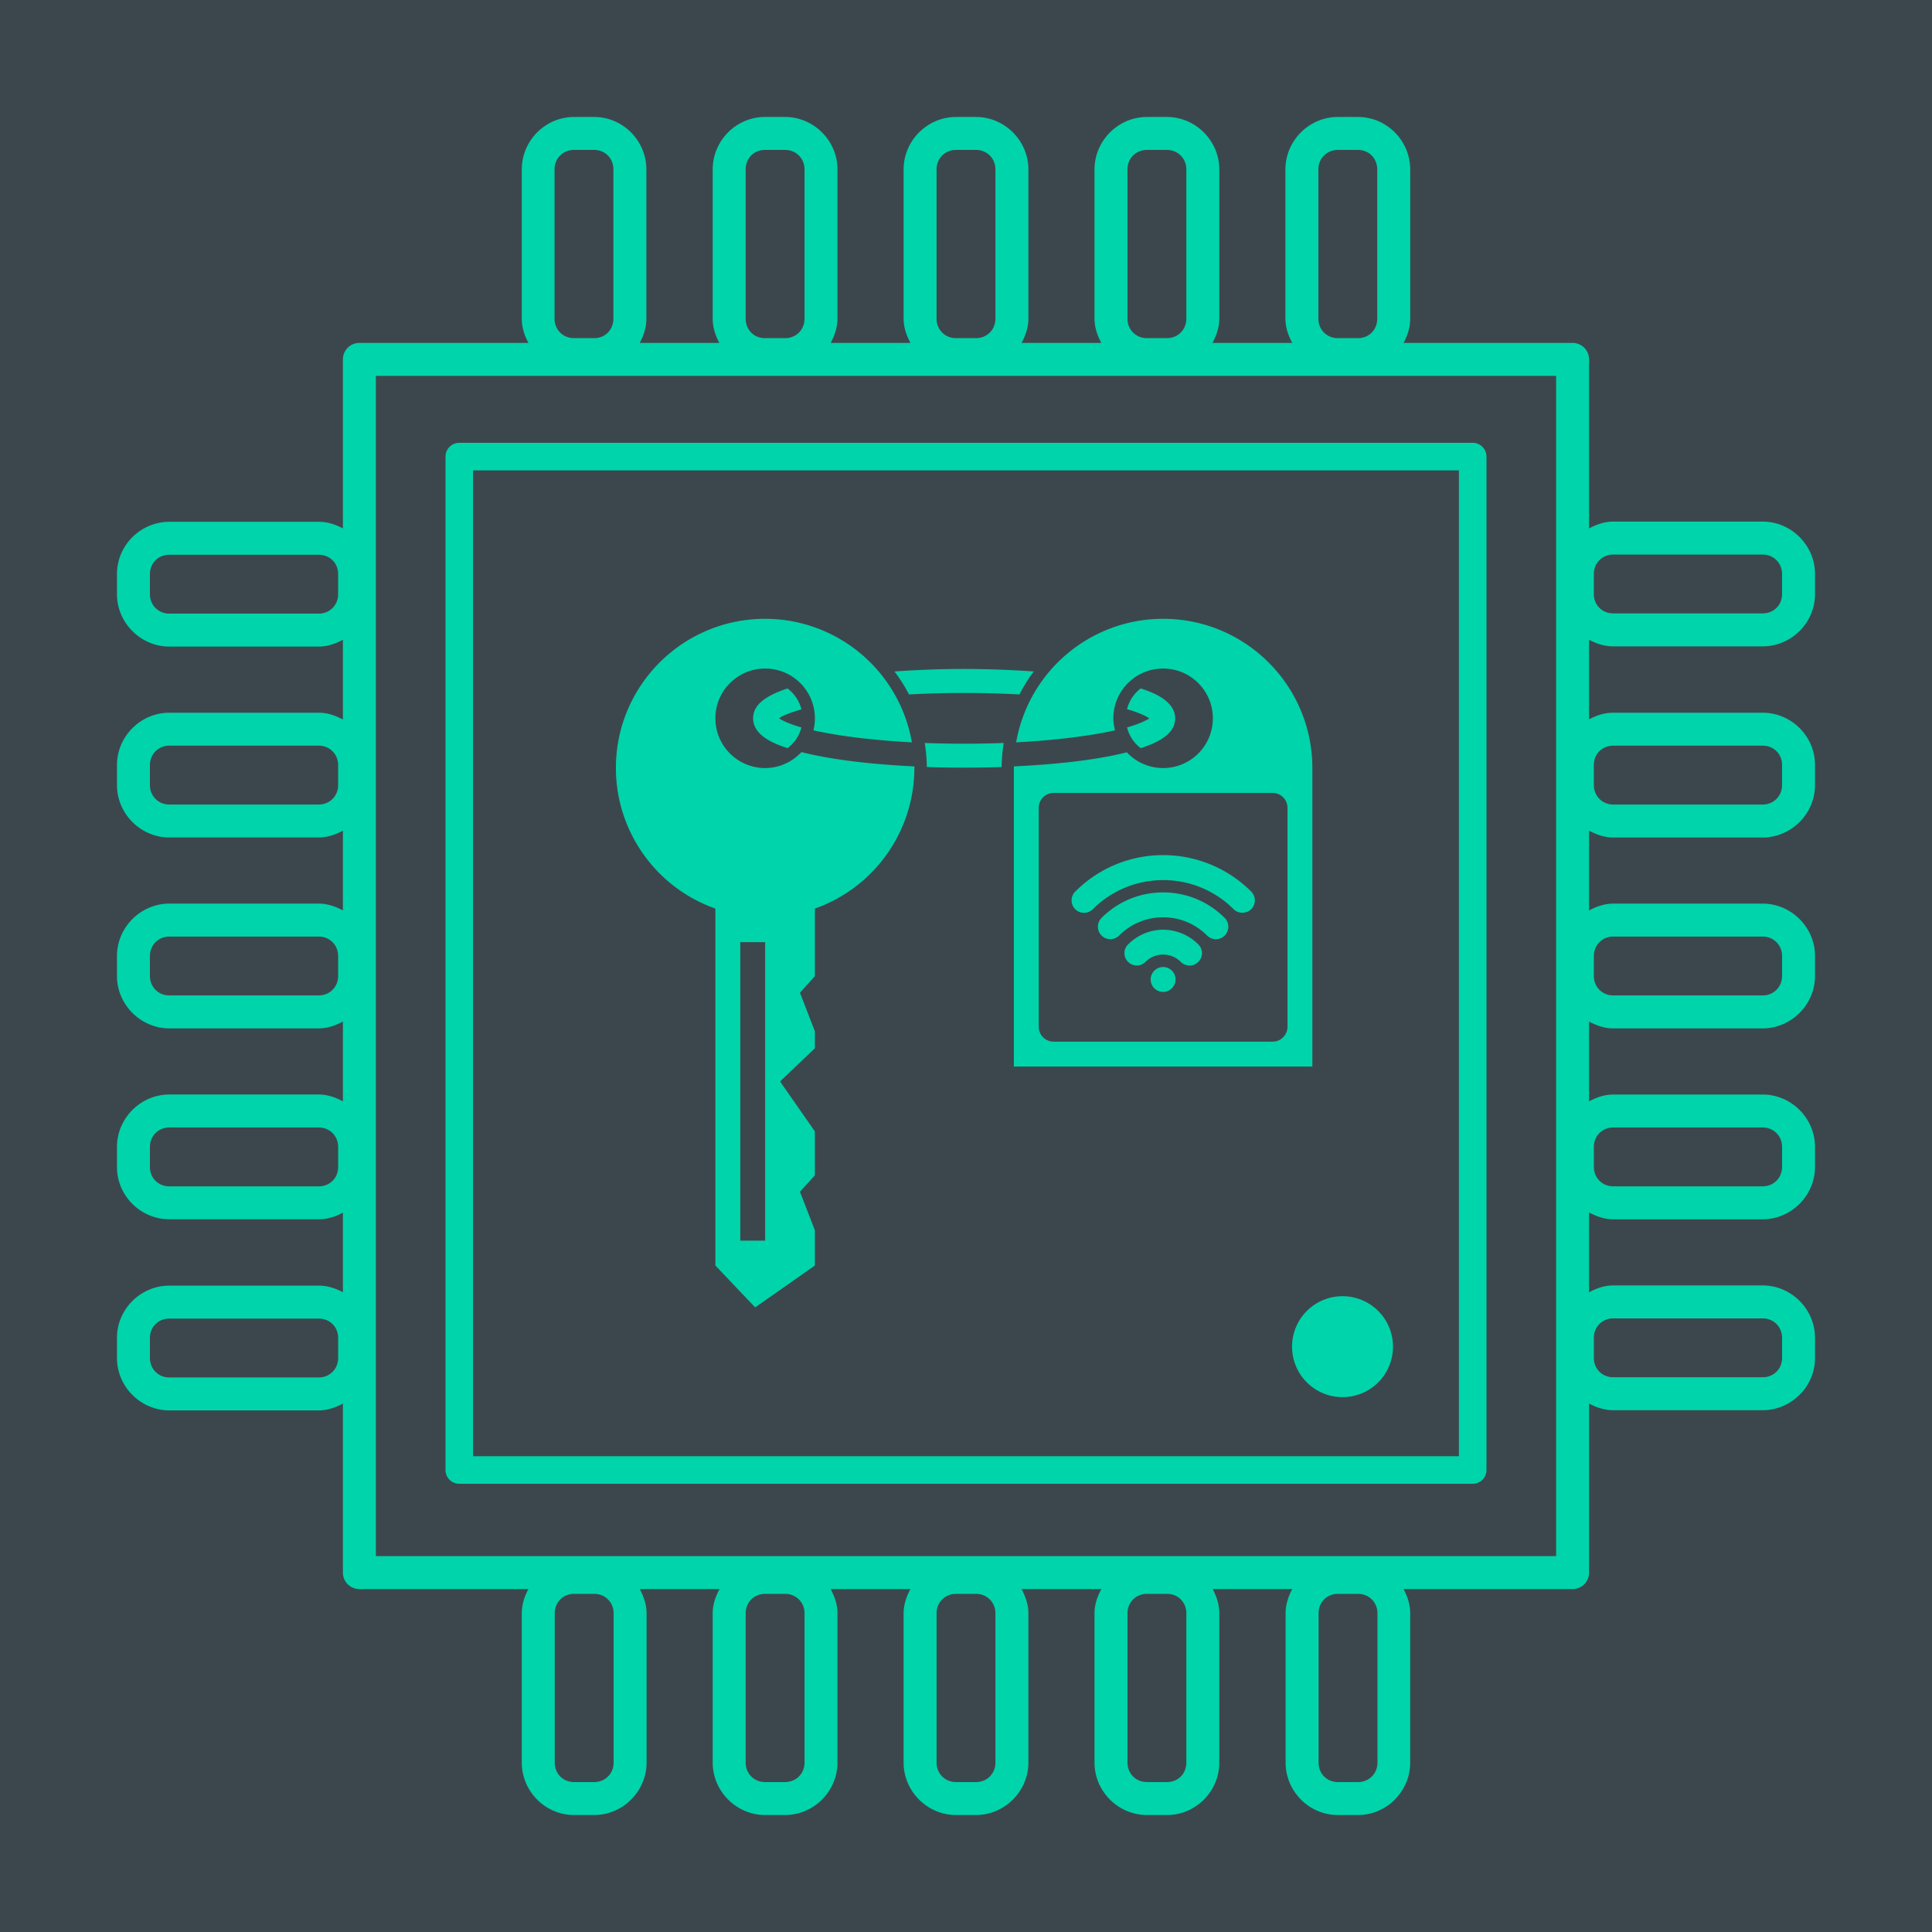 <?xml version="1.0" encoding="UTF-8" standalone="no"?>
<!--part of the matt icon theme by sixsixfive released under CC0 (https://creativecommons.org/publicdomain/zero/1.0/) on openclipart-->

<svg
   viewBox="0 0 512 512"
   id="svg3072"
   version="1.1"
   inkscape:version="1.4 (1:1.4+202410161351+e7c3feb100)"
   width="512"
   height="512"
   sodipodi:docname="512x512_fabhardware.svg"
   xml:space="preserve"
   inkscape:export-filename="512x512_fabhardware.png"
   inkscape:export-xdpi="96"
   inkscape:export-ydpi="96"
   xmlns:inkscape="http://www.inkscape.org/namespaces/inkscape"
   xmlns:sodipodi="http://sodipodi.sourceforge.net/DTD/sodipodi-0.dtd"
   xmlns="http://www.w3.org/2000/svg"
   xmlns:svg="http://www.w3.org/2000/svg"><sodipodi:namedview
     pagecolor="#ffffff"
     bordercolor="#666666"
     borderopacity="1"
     objecttolerance="10"
     gridtolerance="10"
     guidetolerance="10"
     inkscape:pageopacity="0"
     inkscape:pageshadow="2"
     inkscape:window-width="1920"
     inkscape:window-height="1012"
     id="namedview3108"
     showgrid="false"
     inkscape:zoom="0.79901066"
     inkscape:cx="311.00962"
     inkscape:cy="234.6652"
     inkscape:window-x="0"
     inkscape:window-y="0"
     inkscape:window-maximized="1"
     inkscape:current-layer="layer1"
     inkscape:showpageshadow="2"
     inkscape:pagecheckerboard="0"
     inkscape:deskcolor="#d1d1d1" /><defs
     id="0" /><g
     inkscape:groupmode="layer"
     id="layer1"
     inkscape:label="Layer 1"><path
       id="rect2"
       d="M 0,0 H 512 V 512 H 0 Z"
       style="fill:#3c474d;fill-opacity:1" /><path
       id="path1"
       d="m 152.124,31 c -7.612,0 -13.843,6.286 -13.843,13.898 v 39.551 c 0,2.346 0.712,4.481 1.758,6.427 H 95.27 a 4.366,4.366 0 0 0 -4.395,4.34 4.366,4.366 0 0 0 0,0.055 v 44.769 c -1.946,-1.046 -4.081,-1.758 -6.427,-1.758 h -39.551 c -7.612,9e-5 -13.898,6.231 -13.898,13.843 v 5.328 c 0,7.612 6.286,13.898 13.898,13.898 h 39.551 c 2.346,0 4.481,-0.766 6.427,-1.813 v 21.149 c -1.946,-1.046 -4.081,-1.813 -6.427,-1.813 h -39.551 c -7.612,0 -13.898,6.286 -13.898,13.898 v 5.273 c 0,7.612 6.286,13.898 13.898,13.898 h 39.551 c 2.346,0 4.481,-0.766 6.427,-1.813 v 21.149 c -1.946,-1.047 -4.081,-1.813 -6.427,-1.813 h -39.551 c -7.612,-2.4e-4 -13.898,6.286 -13.898,13.897 v 5.273 c 0,7.612 6.286,13.898 13.898,13.898 h 39.551 c 2.346,0 4.481,-0.766 6.427,-1.813 v 21.149 c -1.946,-1.046 -4.081,-1.813 -6.427,-1.813 h -39.551 c -7.612,-1.6e-4 -13.898,6.286 -13.898,13.898 v 5.328 c 0,7.612 6.286,13.843 13.898,13.843 h 39.551 c 2.346,0 4.481,-0.712 6.427,-1.758 v 21.094 c -1.946,-1.046 -4.081,-1.758 -6.427,-1.758 h -39.551 c -7.612,0 -13.898,6.231 -13.898,13.843 v 5.328 c 0,7.612 6.286,13.898 13.898,13.898 h 39.551 c 2.346,0 4.481,-0.766 6.427,-1.813 v 44.824 a 4.366,4.366 0 0 0 4.34,4.34 h 0.055 44.769 c -1.046,1.946 -1.758,4.081 -1.758,6.427 v 39.551 c 0,7.612 6.231,13.898 13.843,13.898 h 5.328 c 7.612,5e-5 13.898,-6.286 13.898,-13.898 v -39.551 c 0,-2.346 -0.767,-4.481 -1.813,-6.427 h 21.149 c -1.046,1.946 -1.813,4.081 -1.813,6.427 v 39.551 c 0,7.612 6.286,13.898 13.898,13.898 h 5.273 c 7.612,5e-5 13.898,-6.286 13.898,-13.898 v -39.551 c 0,-2.346 -0.766,-4.481 -1.813,-6.427 h 21.149 c -1.046,1.946 -1.813,4.081 -1.813,6.427 v 39.551 c 0,7.612 6.286,13.898 13.898,13.898 h 5.273 c 7.612,5e-5 13.898,-6.286 13.898,-13.898 v -39.551 c 0,-2.346 -0.766,-4.481 -1.813,-6.427 h 21.149 c -1.046,1.946 -1.813,4.081 -1.813,6.427 v 39.551 c 0,7.612 6.286,13.898 13.898,13.898 h 5.328 c 7.612,5e-5 13.843,-6.286 13.843,-13.898 v -39.551 c 0,-2.346 -0.712,-4.481 -1.758,-6.427 h 21.094 c -1.046,1.946 -1.758,4.081 -1.758,6.427 v 39.551 c 0,7.612 6.231,13.898 13.843,13.898 h 5.328 c 7.612,5e-5 13.843,-6.286 13.843,-13.898 v -39.551 c 0,-2.346 -0.712,-4.481 -1.758,-6.427 h 44.769 a 4.366,4.366 0 0 0 0.056,0 4.366,4.366 0 0 0 4.34,-4.34 v -0.056 -44.769 c 1.946,1.046 4.081,1.758 6.427,1.758 h 39.551 c 7.61,0.001 13.896,-6.23 13.896,-13.842 v -5.328 c 0,-7.612 -6.286,-13.898 -13.898,-13.898 h -39.551 c -2.346,0 -4.481,0.766 -6.427,1.813 v -21.149 c 1.946,1.046 4.081,1.813 6.427,1.813 h 39.551 c 7.612,6e-5 13.898,-6.286 13.898,-13.898 v -5.273 c 0,-7.612 -6.286,-13.898 -13.898,-13.898 h -39.551 c -2.346,0 -4.481,0.767 -6.427,1.813 v -21.149 c 1.946,1.046 4.081,1.813 6.427,1.813 h 39.551 c 7.612,2.3e-4 13.898,-6.286 13.898,-13.898 v -5.273 c 0,-7.612 -6.286,-13.898 -13.898,-13.898 h -39.551 c -2.346,0 -4.481,0.766 -6.427,1.813 v -21.149 c 1.946,1.046 4.081,1.813 6.427,1.813 h 39.551 c 7.612,1.7e-4 13.898,-6.286 13.898,-13.898 v -5.328 c 0,-7.612 -6.286,-13.843 -13.898,-13.843 h -39.551 c -2.346,0 -4.481,0.711 -6.427,1.758 V 169.538 c 1.946,1.046 4.081,1.758 6.427,1.758 h 39.551 c 7.612,0 13.898,-6.231 13.898,-13.843 v -5.328 c 0,-7.612 -6.286,-13.898 -13.898,-13.898 h -39.551 c -2.346,0 -4.481,0.766 -6.427,1.813 V 95.215 a 4.366,4.366 0 0 0 -4.34,-4.34 h -0.056 -44.769 c 1.046,-1.946 1.758,-4.081 1.758,-6.427 v -39.551 c 9.9e-4,-7.612 -6.23,-13.898 -13.841,-13.898 h -5.328 c -7.612,0 -13.898,6.286 -13.898,13.898 v 39.551 c 0,2.346 0.767,4.481 1.813,6.427 h -21.149 c 1.046,-1.946 1.813,-4.081 1.813,-6.427 v -39.551 c 1.6e-4,-7.612 -6.286,-13.898 -13.898,-13.898 h -5.273 c -7.612,0 -13.898,6.286 -13.898,13.898 v 39.551 c 0,2.346 0.766,4.481 1.813,6.427 h -21.149 c 1.046,-1.946 1.813,-4.081 1.813,-6.427 v -39.551 c 1.8e-4,-7.612 -6.286,-13.898 -13.898,-13.898 h -5.273 c -7.612,0 -13.898,6.286 -13.898,13.898 v 39.551 c 0,2.346 0.766,4.481 1.813,6.427 H 220.13 c 1.046,-1.946 1.813,-4.081 1.813,-6.427 v -39.551 c 1.7e-4,-7.612 -6.286,-13.898 -13.898,-13.898 h -5.328 c -7.612,0 -13.843,6.286 -13.843,13.898 v 39.551 c 0,2.346 0.712,4.481 1.758,6.427 h -21.094 c 1.046,-1.946 1.758,-4.081 1.758,-6.427 v -39.551 c 0,-7.612 -6.231,-13.898 -13.843,-13.898 z m 0,8.734 h 5.328 c 2.926,0 5.109,2.238 5.109,5.164 v 39.551 c 0,2.926 -2.183,5.164 -5.109,5.164 h -5.328 c -2.926,0 -5.164,-2.238 -5.164,-5.164 v -39.551 c 0,-2.926 2.238,-5.164 5.164,-5.164 z m 50.592,0 h 5.328 c 2.926,0 5.164,2.238 5.164,5.164 v 39.551 c 0,2.926 -2.238,5.164 -5.164,5.164 h -5.328 c -2.926,0 -5.109,-2.238 -5.109,-5.164 v -39.551 c 0,-2.926 2.183,-5.164 5.109,-5.164 z m 50.647,0 h 5.273 c 2.926,0 5.164,2.238 5.164,5.164 v 39.551 c 0,2.926 -2.238,5.164 -5.164,5.164 h -5.273 c -2.926,0 -5.164,-2.238 -5.164,-5.164 v -39.551 c 0,-2.926 2.238,-5.164 5.164,-5.164 z m 50.592,0 h 5.273 c 2.926,0 5.164,2.238 5.164,5.164 v 39.551 c 0,2.926 -2.238,5.164 -5.164,5.164 h -5.273 c -2.925,0 -5.164,-2.238 -5.164,-5.164 v -39.551 c 0,-2.926 2.238,-5.164 5.164,-5.164 z m 50.592,0 h 5.328 c 2.926,0 5.109,2.238 5.109,5.164 v 39.551 c 0,2.926 -2.183,5.164 -5.109,5.164 h -5.328 c -2.926,0 -5.164,-2.238 -5.164,-5.164 v -39.551 c 0,-2.926 2.238,-5.164 5.164,-5.164 z M 99.61,99.61 H 412.39 V 412.39 H 99.61 Z m 22.137,17.743 a 3.647,3.647 0 0 0 -3.68,3.68 v 268.506 a 3.647,3.647 0 0 0 3.68,3.68 h 268.506 a 3.647,3.647 0 0 0 3.68,-3.68 V 121.033 a 3.647,3.647 0 0 0 -3.68,-3.68 z m 3.625,7.306 H 386.627 V 385.913 H 125.373 Z m 302.179,22.302 h 39.551 c 2.926,0 5.164,2.238 5.164,5.164 v 5.328 c 0,2.926 -2.238,5.109 -5.164,5.109 h -39.551 c -2.926,0 -5.164,-2.183 -5.164,-5.109 v -5.328 c 0,-2.926 2.238,-5.164 5.164,-5.164 z m -382.654,0.055 h 39.551 c 2.926,0 5.164,2.183 5.164,5.109 v 5.328 c 0,2.926 -2.238,5.164 -5.164,5.164 h -39.551 c -2.926,0 -5.164,-2.238 -5.164,-5.164 v -5.328 c 0,-2.926 2.238,-5.109 5.164,-5.109 z m 157.874,16.974 c -21.846,0 -39.551,17.704 -39.551,39.551 0.018,16.748 10.577,31.661 26.367,37.244 v 94.592 l 10.547,11.096 15.82,-11.096 v -9.338 l -3.955,-10.217 3.955,-4.34 v -11.645 l -9.229,-13.239 9.229,-8.789 v -4.504 l -3.955,-10.217 3.955,-4.395 v -17.908 c 15.787,-5.582 26.346,-20.499 26.367,-37.244 -0.003,-0.143 0.013,-0.296 0,-0.44 -11.811,-0.554 -22.326,-1.856 -29.938,-3.79 -2.489,2.679 -5.955,4.223 -9.613,4.23 -7.282,0 -13.184,-5.902 -13.184,-13.184 0,-7.283 5.902,-13.184 13.184,-13.184 7.283,0 13.184,5.901 13.184,13.184 -0.003,1.075 -0.121,2.143 -0.384,3.186 6.608,1.489 15.758,2.643 26.093,3.186 -3.315,-18.909 -19.695,-32.72 -38.892,-32.739 z m 105.469,0 c -19.21,0.005 -35.631,13.816 -38.947,32.739 10.394,-0.546 19.638,-1.713 26.202,-3.186 -0.264,-1.04 -0.436,-2.114 -0.44,-3.186 0,-7.282 5.902,-13.184 13.184,-13.184 7.283,-8.7e-4 13.184,5.902 13.184,13.184 0,7.283 -5.901,13.184 -13.184,13.184 -3.653,-0.005 -7.122,-1.502 -9.613,-4.175 -7.573,1.934 -18.022,3.174 -29.938,3.735 -0.003,0.143 0,0.295 0,0.44 v 79.102 h 79.102 v -79.102 c 0,-21.847 -17.705,-39.551 -39.551,-39.551 z m -53.668,13.293 c -5.943,0.018 -11.856,0.266 -17.523,0.659 1.448,1.929 2.741,3.952 3.845,6.097 9.535,-0.522 19.721,-0.526 29.279,0 1.092,-2.146 2.355,-4.165 3.79,-6.097 -6.263,-0.433 -12.845,-0.681 -19.391,-0.659 z m -45.868,5.164 c -1.914,0.625 -3.529,1.31 -4.889,2.087 -2.149,1.229 -4.172,2.93 -4.23,5.713 -0.059,2.783 1.945,4.632 4.065,5.878 1.392,0.819 3.067,1.493 5.054,2.142 1.792,-1.343 3.127,-3.248 3.68,-5.493 -2.55,-0.729 -4.419,-1.511 -5.493,-2.142 -0.245,-0.145 -0.247,-0.172 -0.384,-0.275 0.155,-0.12 0.141,-0.159 0.44,-0.33 1.087,-0.622 2.965,-1.326 5.438,-2.032 -0.554,-2.247 -1.888,-4.205 -3.68,-5.548 z m 93.604,0 c -1.791,1.342 -3.072,3.248 -3.625,5.493 2.76,0.786 4.698,1.661 5.713,2.307 0.096,0.061 0.096,0.058 0.166,0.11 -0.152,0.12 -0.208,0.166 -0.494,0.33 -1.086,0.626 -2.889,1.375 -5.383,2.087 0.554,2.244 1.836,4.152 3.625,5.493 1.933,-0.631 3.575,-1.298 4.944,-2.087 2.055,-1.184 3.972,-2.779 4.175,-5.438 0.203,-2.66 -1.671,-4.632 -3.625,-5.878 -1.483,-0.945 -3.283,-1.698 -5.493,-2.417 z m -57.239,14.447 c 0.343,2.107 0.524,4.236 0.549,6.372 6.553,0.233 13.272,0.233 19.83,0 0.025,-2.135 0.211,-4.265 0.549,-6.372 -6.904,0.265 -14.032,0.264 -20.929,0 z m -200.171,0.714 h 39.551 c 2.926,0 5.164,2.238 5.164,5.164 v 5.273 c 0,2.926 -2.238,5.164 -5.164,5.164 h -39.551 c -2.926,0 -5.164,-2.238 -5.164,-5.164 v -5.273 c 0,-2.926 2.238,-5.164 5.164,-5.164 z m 382.654,0 h 39.551 c 2.926,0 5.164,2.183 5.164,5.109 v 5.328 c 0,2.926 -2.238,5.164 -5.164,5.164 h -39.551 c -2.926,0 -5.164,-2.238 -5.164,-5.164 v -5.328 c 0,-2.926 2.238,-5.109 5.164,-5.109 z m -148.315,12.524 h 58.008 c 2.191,0 3.955,1.764 3.955,3.955 v 58.008 c 0,2.191 -1.764,3.955 -3.955,3.955 h -58.008 c -2.192,0 -3.955,-1.764 -3.955,-3.955 v -58.008 c 0,-2.191 1.763,-3.955 3.955,-3.955 z m 29.004,16.479 c -8.441,-5e-5 -16.865,3.242 -23.291,9.668 -1.288,1.287 -1.288,3.382 0,4.669 1.287,1.288 3.382,1.288 4.669,0 10.282,-10.283 27.017,-10.281 37.299,0 0.644,0.644 1.464,0.934 2.307,0.934 0.844,0 1.718,-0.29 2.362,-0.934 1.288,-1.288 1.287,-3.382 0,-4.669 -6.427,-6.426 -14.905,-9.668 -23.346,-9.668 z m 0,9.888 c -6.164,0 -11.957,2.398 -16.315,6.757 -1.288,1.287 -1.288,3.382 0,4.669 1.287,1.288 3.382,1.288 4.669,0 3.113,-3.113 7.242,-4.834 11.646,-4.834 4.402,0 8.533,1.721 11.645,4.834 0.644,0.644 1.518,0.989 2.362,0.989 0.843,0 1.663,-0.345 2.307,-0.989 1.287,-1.287 1.288,-3.382 0,-4.669 -4.359,-4.359 -10.151,-6.757 -16.315,-6.757 z m 0,9.888 c -3.377,0 -6.713,1.329 -9.283,3.9 -1.288,1.287 -1.288,3.327 0,4.614 1.287,1.288 3.327,1.288 4.614,0 2.571,-2.57 6.768,-2.571 9.338,0 0.645,0.643 1.518,0.99 2.362,0.989 0.844,0 1.663,-0.345 2.307,-0.989 1.288,-1.288 1.287,-3.327 0,-4.614 -2.571,-2.571 -5.962,-3.9 -9.338,-3.9 z m -263.342,1.813 h 39.551 c 2.926,0 5.164,2.238 5.164,5.164 v 5.273 c 0,2.926 -2.238,5.164 -5.164,5.164 h -39.551 c -2.926,0 -5.164,-2.238 -5.164,-5.164 v -5.273 c 0,-2.926 2.238,-5.164 5.164,-5.164 z m 382.654,0 h 39.551 c 2.926,0 5.164,2.238 5.164,5.164 v 5.273 c 0,2.926 -2.238,5.164 -5.164,5.164 h -39.551 c -2.926,0 -5.164,-2.238 -5.164,-5.164 v -5.273 c 0,-2.926 2.238,-5.164 5.164,-5.164 z m -231.372,1.483 h 6.592 v 79.102 h -6.592 z m 112.061,6.592 c -1.821,0 -3.296,1.475 -3.296,3.296 0,1.821 1.476,3.296 3.296,3.296 1.821,0 3.296,-1.475 3.296,-3.296 0,-1.821 -1.475,-3.296 -3.296,-3.296 z M 44.898,298.792 h 39.551 c 2.926,0 5.164,2.238 5.164,5.164 v 5.328 c 0,2.926 -2.238,5.109 -5.164,5.109 h -39.551 c -2.926,0 -5.164,-2.183 -5.164,-5.109 v -5.328 c 0,-2.926 2.238,-5.164 5.164,-5.164 z m 382.654,0 h 39.551 c 2.926,0 5.164,2.238 5.164,5.164 v 5.273 c 0,2.926 -2.238,5.164 -5.164,5.164 h -39.551 c -2.926,0 -5.164,-2.238 -5.164,-5.164 v -5.273 c 0,-2.926 2.238,-5.164 5.164,-5.164 z m -71.796,44.714 a 13.368,13.369 0 0 0 -13.348,13.348 13.368,13.369 0 0 0 13.348,13.403 13.368,13.369 0 0 0 13.403,-13.403 13.368,13.369 0 0 0 -13.403,-13.348 z m 71.796,5.878 h 39.551 c 2.926,0 5.164,2.238 5.164,5.164 v 5.328 c 0,2.926 -2.238,5.109 -5.164,5.109 h -39.551 c -2.926,0 -5.164,-2.183 -5.164,-5.109 v -5.328 c 0,-2.926 2.238,-5.164 5.164,-5.164 z m -382.654,0.056 h 39.551 c 2.926,0 5.164,2.183 5.164,5.109 v 5.328 c 0,2.926 -2.238,5.164 -5.164,5.164 h -39.551 c -2.926,0 -5.164,-2.238 -5.164,-5.164 v -5.328 c 0,-2.926 2.238,-5.109 5.164,-5.109 z m 107.227,72.949 h 5.328 c 2.926,0 5.164,2.238 5.164,5.164 v 39.551 c 0,2.926 -2.238,5.164 -5.164,5.164 h -5.328 c -2.926,-0.001 -5.109,-2.239 -5.109,-5.165 v -39.551 c 0,-2.926 2.183,-5.164 5.109,-5.164 z m 50.647,0 h 5.273 c 2.926,0 5.164,2.238 5.164,5.164 v 39.551 c 0,2.926 -2.238,5.164 -5.164,5.164 h -5.273 c -2.926,0 -5.164,-2.238 -5.164,-5.164 v -39.551 c 0,-2.926 2.238,-5.164 5.164,-5.164 z m 50.592,0 h 5.273 c 2.926,0 5.164,2.238 5.164,5.164 v 39.551 c 0,2.926 -2.238,5.164 -5.164,5.164 h -5.273 c -2.926,0 -5.164,-2.238 -5.164,-5.164 v -39.551 c 0,-2.926 2.238,-5.164 5.164,-5.164 z m 50.592,0 h 5.328 c 2.926,0 5.109,2.238 5.109,5.164 v 39.551 c 0,2.926 -2.183,5.164 -5.109,5.164 h -5.328 c -2.926,0 -5.164,-2.238 -5.164,-5.164 v -39.551 c 0,-2.926 2.238,-5.164 5.164,-5.164 z m 50.592,0 h 5.328 c 2.926,0 5.164,2.238 5.164,5.164 v 39.551 c 0,2.926 -2.238,5.164 -5.164,5.164 h -5.328 c -2.926,0 -5.109,-2.238 -5.109,-5.164 v -39.551 c 0,-2.926 2.183,-5.164 5.109,-5.164 z"
       style="fill:#00d4aa;fill-opacity:1;stroke-width:1" /></g></svg>
